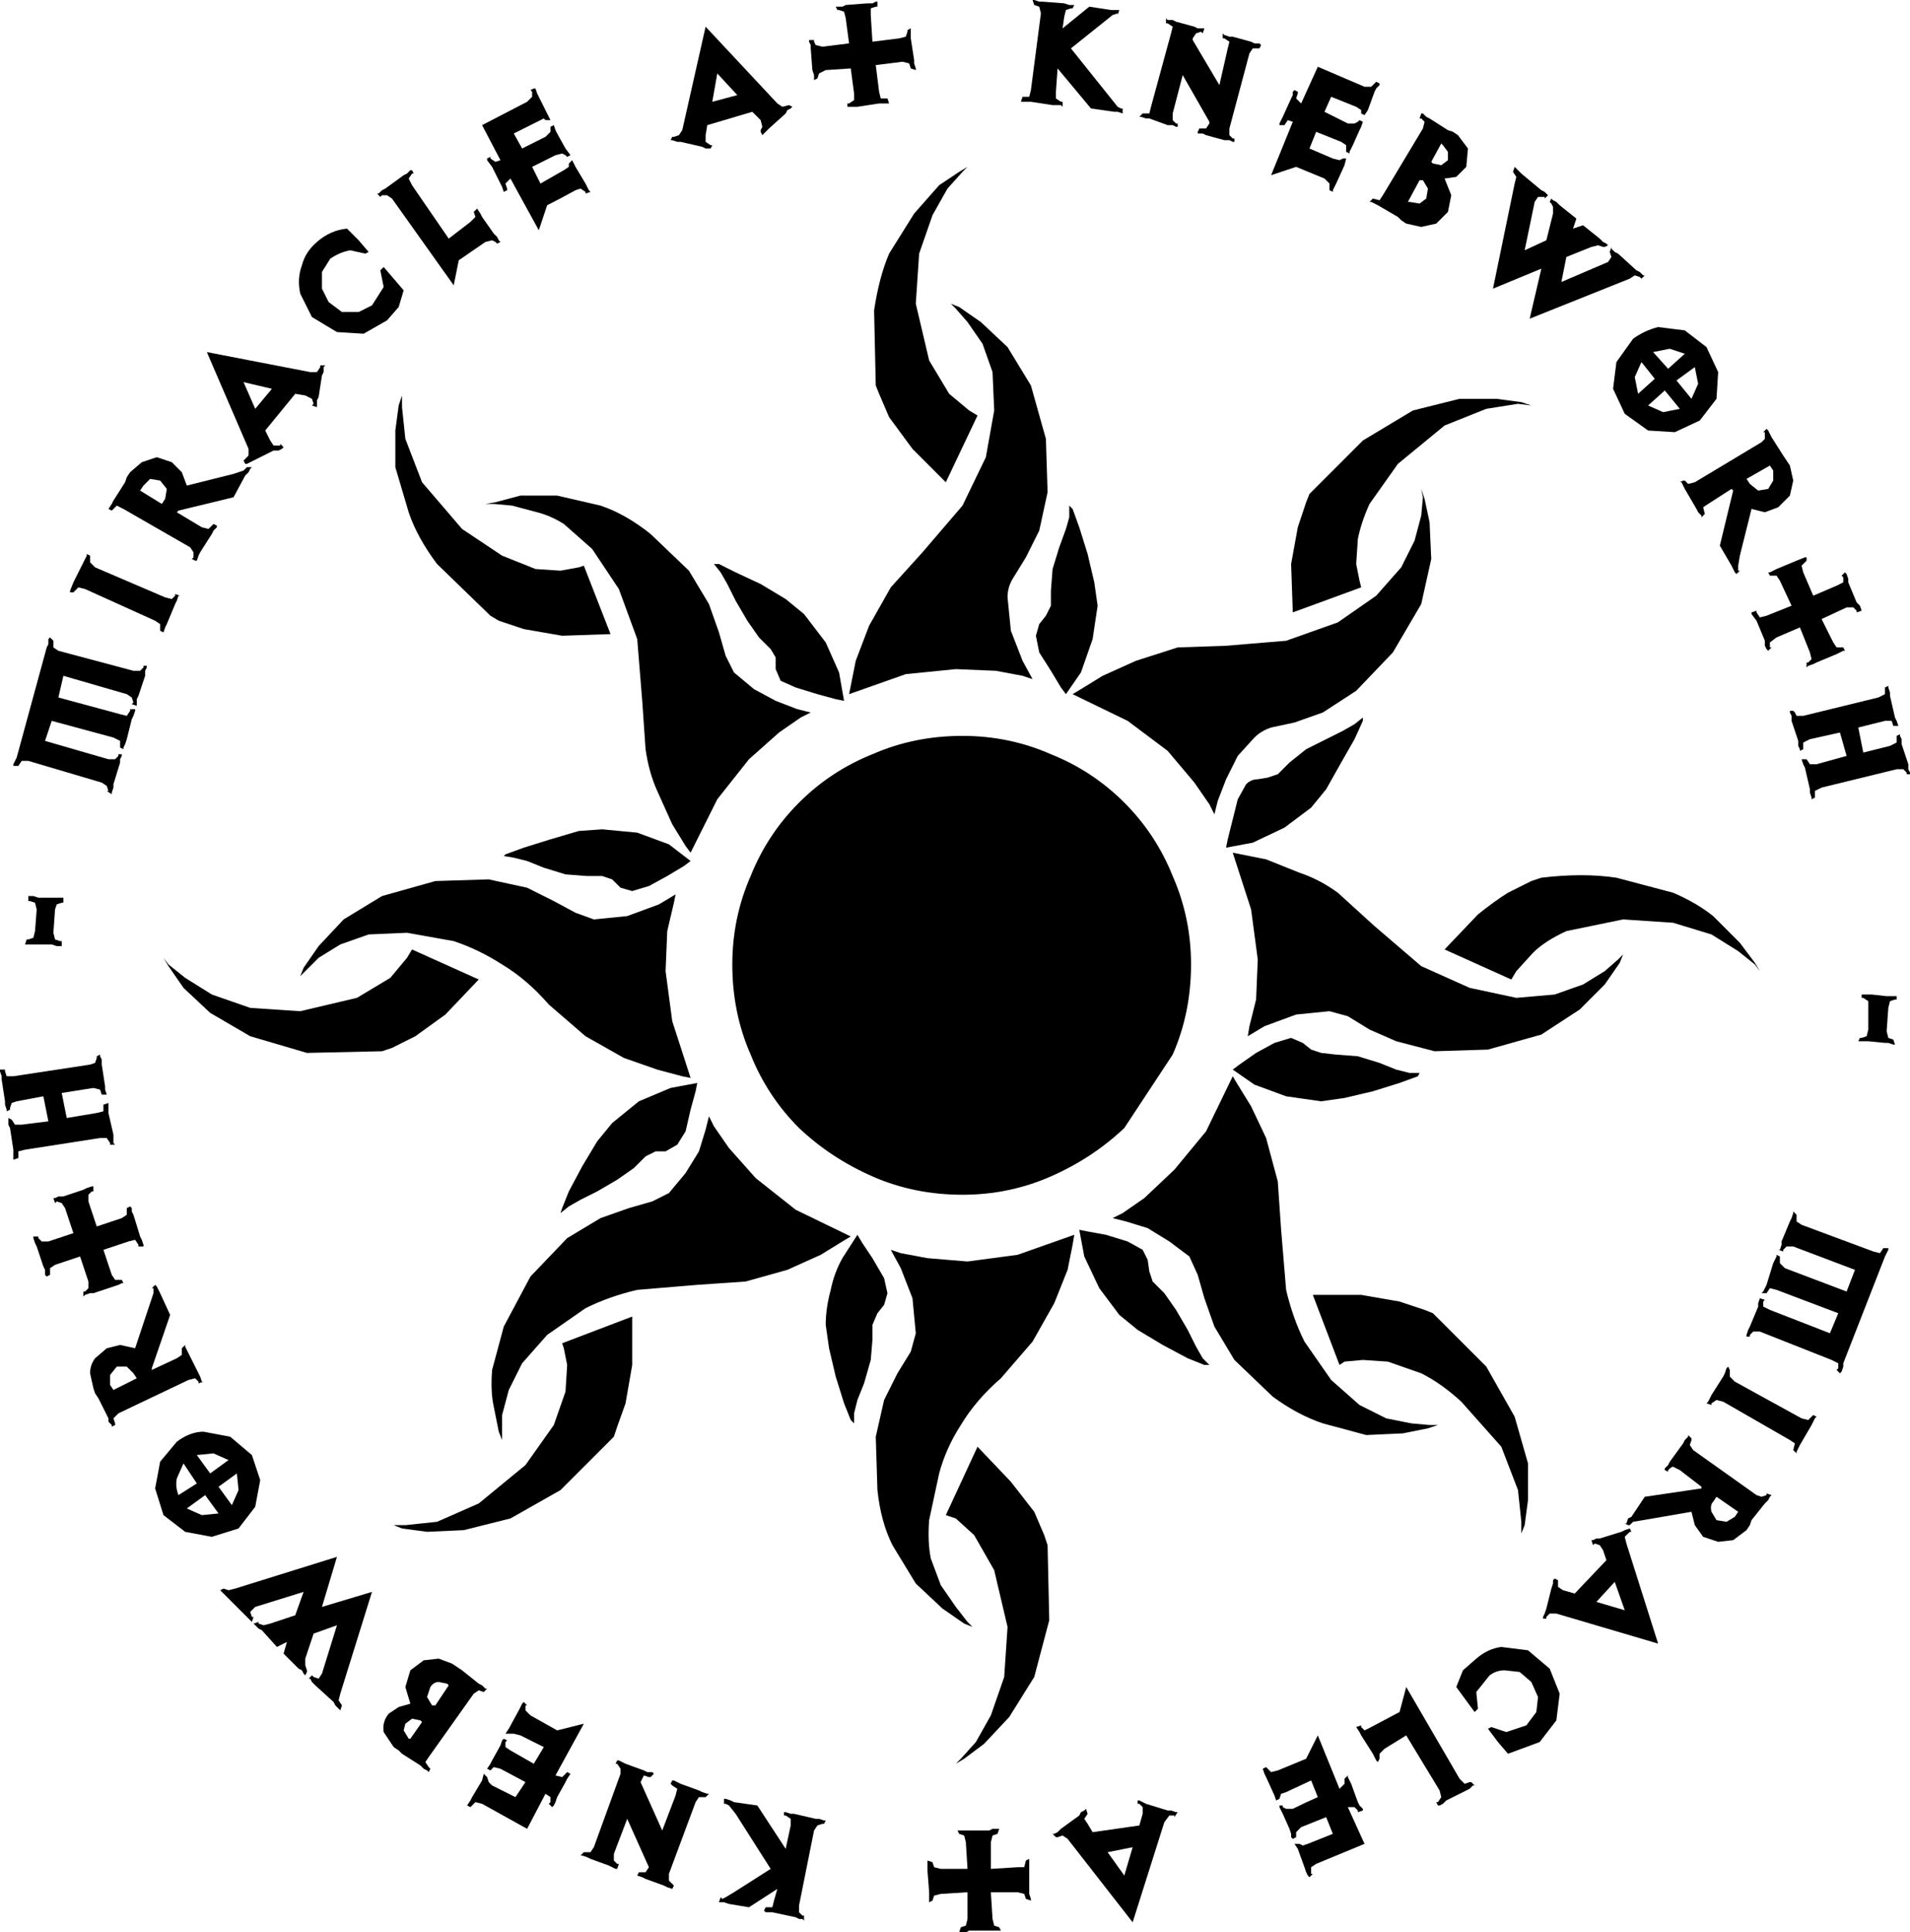 <?xml version="1.0" encoding="UTF-8" standalone="no"?>
<svg xmlns:xlink="http://www.w3.org/1999/xlink" height="57.9px" width="57.25px" xmlns="http://www.w3.org/2000/svg">
  <g transform="matrix(1.0, 0.0, 0.0, 1.0, 0.0, 0.0)">
    <path d="M43.4 4.55 L43.25 4.35 43.2 4.3 42.9 4.85 42.95 4.9 43.2 4.95 43.4 4.8 43.4 4.55 M43.7 4.05 L44.0 4.45 43.95 5.0 43.65 5.3 43.3 5.35 43.5 5.85 43.4 6.35 43.05 6.7 42.6 6.8 42.15 6.7 42.0 6.6 41.9 6.5 41.3 6.15 41.2 6.1 41.1 6.05 41.05 6.05 41.15 5.95 41.35 6.0 41.45 5.85 42.65 3.85 42.7 3.65 42.6 3.55 42.55 3.55 42.6 3.4 42.65 3.4 42.75 3.5 42.85 3.55 43.4 3.9 43.55 3.95 43.7 4.05 M42.55 5.4 L42.2 6.05 42.25 6.05 42.55 6.1 42.75 5.95 42.8 5.65 42.65 5.4 42.55 5.4 M45.35 5.15 L45.4 5.0 45.45 5.05 45.55 5.15 45.6 5.2 46.2 5.7 46.3 5.75 46.4 5.85 46.3 5.95 46.3 5.9 46.1 5.9 46.0 6.05 45.7 7.5 46.35 7.2 46.55 6.4 46.55 6.2 46.5 6.1 46.45 6.05 46.5 5.95 46.55 6.0 46.65 6.05 46.75 6.15 47.25 6.55 47.15 6.85 47.45 6.75 47.95 7.15 48.05 7.25 48.15 7.3 48.2 7.35 48.1 7.4 48.05 7.4 47.9 7.35 47.7 7.4 46.95 7.7 46.8 8.45 48.2 7.85 48.3 7.7 48.25 7.55 48.3 7.4 48.3 7.45 48.4 7.55 48.5 7.6 49.05 8.1 49.15 8.15 49.25 8.25 49.3 8.25 49.2 8.35 49.15 8.3 49.0 8.25 48.85 8.35 45.85 9.55 46.2 8.05 44.75 8.65 45.4 5.5 45.45 5.3 45.35 5.15 M42.35 12.3 L43.75 11.95 44.85 11.95 45.6 12.05 45.9 12.15 45.5 12.1 44.55 12.25 43.3 12.75 41.9 13.9 41.05 15.1 Q40.8 15.65 40.7 16.15 L40.65 16.9 40.75 17.4 40.8 17.6 38.75 18.35 38.7 16.9 38.9 15.8 39.15 15.05 39.25 14.8 40.85 13.2 42.35 12.3 M49.7 9.8 L50.5 9.9 51.15 10.4 51.5 11.15 51.45 11.95 50.95 12.6 50.2 12.95 49.4 12.9 48.7 12.4 48.35 11.65 48.45 10.85 48.95 10.15 Q49.3 9.9 49.7 9.8 M49.85 12.35 L50.35 12.25 49.9 11.7 49.4 12.15 49.85 12.35 M49.1 11.8 L49.6 11.35 49.2 10.85 49.0 11.3 49.1 11.8 M50.5 10.6 L50.05 10.45 49.55 10.55 50.0 11.05 50.5 10.6 M50.7 11.95 L50.9 11.5 50.8 11.0 50.25 11.4 50.7 11.95 M50.45 14.4 L50.5 14.4 50.6 14.5 50.8 14.45 52.8 13.25 52.9 13.15 52.9 12.95 52.85 12.95 52.95 12.85 53.0 12.9 53.05 13.0 53.1 13.1 53.45 13.65 53.55 13.8 53.65 13.95 53.75 14.4 53.65 14.85 53.3 15.2 52.9 15.35 52.5 15.25 52.15 16.65 52.1 16.95 52.1 17.1 52.15 17.1 52.05 17.2 52.0 17.15 51.95 17.05 51.9 16.95 51.55 16.35 51.95 14.7 51.9 14.65 51.2 15.1 51.05 15.2 51.1 15.4 51.0 15.5 51.0 15.45 50.9 15.35 50.85 15.25 50.5 14.65 50.4 14.45 50.35 14.45 50.45 14.4 M52.45 14.5 L52.7 14.7 53.0 14.65 53.15 14.4 53.15 14.1 53.05 13.95 52.35 14.35 52.45 14.5 M42.85 15.65 L42.9 16.75 42.6 18.1 41.75 19.55 40.65 20.7 39.65 21.35 38.8 21.65 38.1 21.8 Q37.8 21.9 37.6 22.1 L37.1 22.65 36.75 23.35 36.5 24.0 36.4 24.4 36.25 24.1 35.8 23.45 35.0 22.5 33.8 21.6 32.15 20.8 32.4 20.65 33.05 20.25 34.05 19.8 35.3 19.4 36.75 19.35 38.55 19.2 40.1 18.65 41.25 17.85 42.0 17.0 42.4 16.2 42.6 15.45 42.65 14.9 42.6 14.65 42.7 14.95 42.85 15.65 M54.05 17.15 L54.35 17.85 55.05 17.55 55.25 17.45 55.25 17.3 55.2 17.25 55.3 17.15 55.35 17.2 55.4 17.35 55.4 17.45 55.65 18.05 55.75 18.15 55.8 18.3 55.65 18.35 55.65 18.3 55.55 18.2 55.35 18.2 54.6 18.55 54.95 19.25 55.05 19.4 55.2 19.4 55.25 19.4 55.3 19.5 55.25 19.5 55.15 19.55 55.05 19.6 54.45 19.85 54.35 19.9 54.2 19.95 54.15 20.0 54.15 19.85 54.2 19.85 54.3 19.75 54.25 19.55 53.95 18.8 53.25 19.1 53.05 19.25 53.05 19.4 53.1 19.4 53.0 19.5 52.95 19.45 52.9 19.35 52.9 19.2 52.65 18.6 52.5 18.4 52.5 18.35 52.65 18.3 52.65 18.35 52.75 18.5 52.95 18.45 53.7 18.15 53.35 17.4 53.25 17.25 53.1 17.25 53.05 17.25 53.0 17.15 53.05 17.15 53.15 17.1 53.25 17.05 53.85 16.8 54.1 16.7 54.15 16.7 54.15 16.8 54.1 16.85 54.0 16.95 54.05 17.15 M56.5 20.65 L56.5 20.6 56.6 20.55 56.6 20.6 56.65 20.75 56.65 20.85 56.8 21.5 56.85 21.6 56.9 21.75 56.8 21.75 56.75 21.75 56.7 21.6 56.5 21.6 55.7 21.8 55.85 22.55 56.65 22.35 56.85 22.25 56.85 22.1 56.85 22.05 56.95 22.0 56.95 22.05 57.0 22.15 57.0 22.3 57.2 22.9 57.2 23.05 57.25 23.15 57.25 23.2 57.15 23.2 57.15 23.15 57.05 23.05 56.85 23.05 54.6 23.6 54.4 23.7 54.4 23.85 54.4 23.9 54.3 23.95 54.3 23.9 54.25 23.75 54.25 23.65 54.1 23.0 54.05 22.9 54.0 22.75 54.15 22.75 54.25 22.9 54.45 22.9 55.35 22.65 55.15 21.95 54.25 22.15 54.05 22.25 54.05 22.4 54.05 22.45 53.95 22.5 53.95 22.45 53.9 22.35 53.9 22.2 53.7 21.6 53.7 21.45 53.65 21.35 53.65 21.3 53.75 21.3 53.8 21.35 53.85 21.45 54.05 21.45 56.3 20.9 56.5 20.8 56.5 20.65 M52.75 29.1 L52.6 28.9 52.1 28.5 51.3 28.0 50.15 27.65 48.65 27.55 46.95 27.9 Q46.3 28.2 45.95 28.55 L45.45 29.1 45.3 29.35 43.3 28.45 44.3 27.4 Q44.8 27.0 45.2 26.75 L45.9 26.4 46.2 26.3 Q47.45 26.15 48.45 26.3 L50.15 26.75 Q50.85 27.05 51.35 27.45 L52.15 28.25 52.6 28.85 52.75 29.1 M56.7 29.85 L56.85 29.85 56.85 29.95 56.8 29.95 56.65 30.0 56.6 30.2 56.55 30.9 56.6 31.1 56.75 31.15 56.8 31.3 56.75 31.3 56.6 31.25 56.5 31.25 56.0 31.2 55.9 31.2 55.75 31.2 55.7 31.2 55.75 31.1 55.8 31.1 55.95 31.05 56.0 30.85 56.0 30.2 56.0 30.0 55.85 29.9 55.8 29.9 55.8 29.8 55.85 29.8 55.95 29.8 56.1 29.8 56.55 29.85 56.7 29.85 M53.85 36.4 L53.85 36.6 54.0 36.7 56.15 37.5 56.35 37.55 56.45 37.4 56.5 37.4 56.6 37.4 56.6 37.45 56.55 37.55 56.5 37.65 55.25 40.85 55.25 40.95 55.2 41.1 55.15 41.15 55.05 41.05 55.1 41.0 55.1 40.85 54.9 40.75 52.75 39.9 52.55 39.9 52.45 40.0 52.45 40.05 52.35 40.05 52.35 40.0 52.4 39.85 52.45 39.75 52.7 39.15 52.7 39.05 52.75 38.9 52.9 38.95 52.85 39.0 52.85 39.15 53.05 39.25 54.85 39.95 55.1 39.35 53.25 38.65 53.05 38.6 52.95 38.75 52.8 38.75 52.85 38.7 52.9 38.6 52.95 38.5 53.15 37.85 53.2 37.75 53.25 37.65 53.25 37.6 53.35 37.65 53.35 37.7 53.35 37.85 53.5 38.0 55.35 38.7 55.6 38.05 53.75 37.35 53.55 37.35 53.45 37.45 53.45 37.5 53.3 37.45 53.35 37.45 53.4 37.3 53.4 37.2 53.65 36.6 53.7 36.5 53.75 36.35 53.75 36.3 53.85 36.4 M48.55 28.85 L48.1 29.5 47.35 30.25 46.2 31.0 44.6 31.45 43.0 31.5 41.85 31.2 41.05 30.85 40.4 30.45 39.85 30.3 38.85 30.4 37.9 30.75 37.4 31.05 37.45 30.75 37.65 29.95 37.7 28.75 37.5 27.25 36.95 25.55 37.2 25.6 37.95 25.75 38.95 26.15 Q39.55 26.35 40.1 26.75 L41.2 27.75 42.6 28.95 44.05 29.6 45.45 29.9 46.6 29.8 47.45 29.5 48.1 29.1 48.5 28.75 48.65 28.6 48.55 28.85 M42.55 32.15 L42.5 32.25 41.95 32.45 41.15 32.7 40.3 32.9 39.6 33.0 38.55 32.85 37.6 32.5 36.95 32.05 37.15 31.9 37.65 31.55 38.2 31.25 38.7 31.1 39.05 31.25 39.3 31.45 39.6 31.55 40.05 31.6 40.7 31.65 41.35 31.85 41.85 32.05 42.25 32.15 42.55 32.15 M51.85 41.05 L51.85 41.1 51.85 41.25 52.0 41.4 54.0 42.5 54.2 42.55 54.3 42.45 54.35 42.4 54.45 42.45 54.4 42.5 54.35 42.6 54.3 42.7 53.95 43.3 53.9 43.4 53.85 43.5 53.85 43.55 53.75 43.45 53.8 43.25 53.65 43.15 51.65 42.0 51.45 41.95 51.3 42.05 51.3 42.1 51.15 42.05 51.2 42.0 51.3 41.8 51.65 41.25 51.7 41.15 51.75 41.0 51.8 40.95 51.85 41.05 M50.5 43.15 L50.6 43.05 50.6 43.0 50.7 43.1 50.7 43.15 50.65 43.3 50.75 43.45 52.65 44.8 52.8 44.85 52.95 44.8 52.95 44.75 53.1 44.8 53.05 44.85 53.0 44.95 52.9 45.05 52.5 45.55 52.45 45.7 52.35 45.85 51.95 46.15 51.5 46.2 51.05 46.05 50.8 45.7 50.7 45.3 49.25 45.55 48.95 45.6 48.85 45.7 48.8 45.7 48.7 45.65 48.75 45.65 48.8 45.5 48.9 45.45 49.3 44.85 51.0 44.6 51.0 44.55 50.35 44.05 50.15 43.95 Q50.1 43.95 50.0 44.05 L50.0 44.1 49.9 44.05 49.9 44.0 50.0 43.9 50.05 43.8 50.45 43.25 50.5 43.15 M42.95 39.35 L44.55 40.95 45.4 42.45 45.8 43.85 45.8 44.95 45.7 45.7 45.6 45.95 45.6 45.6 45.5 44.65 45.0 43.35 43.8 42.0 Q43.2 41.45 42.6 41.15 L41.6 40.8 40.85 40.75 40.3 40.8 40.15 40.9 39.35 38.8 40.8 38.8 41.95 39.0 42.7 39.25 42.95 39.35 M42.8 42.8 L42.05 42.95 40.95 43.0 39.65 42.65 Q38.9 42.4 38.15 41.85 L37.0 40.75 36.4 39.75 36.1 38.9 35.9 38.2 35.65 37.65 35.05 37.2 34.4 36.8 33.75 36.6 33.35 36.5 33.65 36.35 34.3 35.9 35.2 35.05 36.15 33.9 36.95 32.25 37.1 32.5 37.5 33.15 37.95 34.1 38.3 35.4 38.4 36.85 38.55 38.65 Q38.75 39.5 39.1 40.2 L39.9 41.35 40.75 42.1 41.55 42.5 42.3 42.65 42.85 42.7 43.1 42.7 42.8 42.8 M47.2 47.75 L48.15 46.75 48.05 46.45 47.95 46.3 47.8 46.25 47.75 46.3 47.7 46.15 47.75 46.15 47.85 46.1 47.95 46.1 48.6 45.9 48.7 45.85 48.85 45.8 48.9 45.9 48.85 45.9 48.7 46.05 48.75 46.25 49.7 49.25 46.65 48.35 46.45 48.35 46.35 48.45 46.35 48.5 46.25 48.5 46.25 48.45 46.3 48.35 46.35 48.2 46.5 47.6 46.55 47.45 46.55 47.35 46.6 47.3 46.7 47.35 46.7 47.4 46.7 47.55 46.85 47.65 47.2 47.75 M43.85 50.05 L44.25 49.7 Q44.6 49.4 45.0 49.35 L45.8 49.45 46.45 50.0 46.75 50.75 46.65 51.55 46.15 52.2 45.2 52.55 44.9 52.2 44.6 51.8 44.7 51.75 45.15 51.9 45.75 51.7 46.05 51.3 46.1 50.85 45.9 50.4 45.55 50.1 45.1 50.05 Q44.85 50.05 44.65 50.2 L44.25 50.7 44.3 51.2 44.2 51.3 43.65 50.55 43.85 50.05 M52.0 45.45 L52.1 45.3 51.45 44.85 51.35 45.0 Q51.25 45.1 51.3 45.3 L51.45 45.55 51.75 45.6 52.0 45.45 M47.85 48.0 L48.7 48.25 48.4 47.4 47.85 48.0 M39.9 2.9 L39.7 3.35 40.4 3.7 40.6 3.7 40.7 3.65 40.75 3.6 40.85 3.65 40.8 3.8 40.75 3.9 40.55 4.35 40.45 4.55 40.45 4.6 40.35 4.55 40.35 4.5 40.35 4.35 40.2 4.25 39.45 3.95 39.25 4.45 39.95 4.75 40.15 4.8 40.25 4.75 40.35 4.75 40.3 4.95 40.05 5.5 40.0 5.6 39.95 5.7 39.95 5.75 39.85 5.7 39.85 5.65 39.85 5.5 39.7 5.35 38.85 5.0 38.1 5.25 38.75 3.65 38.6 3.6 38.5 3.75 38.45 3.75 38.35 3.75 38.35 3.7 38.45 3.5 38.7 2.95 38.75 2.85 38.75 2.75 38.8 2.7 38.9 2.75 38.9 2.8 38.85 2.95 39.0 3.1 39.5 2.0 40.9 2.6 41.1 2.6 41.2 2.5 41.25 2.45 41.35 2.5 41.35 2.55 41.25 2.65 41.2 2.75 41.0 3.3 40.9 3.45 40.8 3.4 40.8 3.3 40.65 3.2 39.9 2.9 M36.85 1.25 L36.7 1.15 36.65 1.15 36.65 1.0 36.7 1.05 36.85 1.1 36.95 1.1 37.5 1.25 37.6 1.3 37.75 1.3 37.8 1.35 37.75 1.45 37.7 1.45 37.55 1.45 37.45 1.6 36.85 3.85 36.85 4.05 36.95 4.15 37.0 4.15 37.0 4.25 36.95 4.25 36.85 4.2 36.7 4.2 36.15 4.05 36.05 4.0 35.9 4.0 35.9 3.95 35.95 3.85 36.15 3.85 36.25 3.7 36.25 3.65 35.45 2.25 35.15 3.4 35.15 3.6 35.25 3.7 35.3 3.7 35.3 3.8 35.25 3.8 35.15 3.75 35.0 3.75 34.45 3.55 34.35 3.55 34.2 3.5 34.15 3.5 34.25 3.4 34.45 3.4 34.5 3.2 35.1 1.0 35.15 0.8 35.0 0.7 34.95 0.7 34.95 0.55 35.0 0.6 35.15 0.6 35.25 0.65 35.8 0.8 35.9 0.85 36.05 0.85 36.1 0.85 36.05 1.0 36.0 0.95 35.85 1.0 35.75 1.15 35.75 1.2 36.55 2.55 36.8 1.45 36.85 1.25 M33.1 0.65 L32.1 1.45 33.3 2.95 33.5 3.2 33.6 3.25 33.65 3.25 33.65 3.4 33.5 3.35 33.4 3.35 32.7 3.25 31.7 2.05 31.65 2.75 31.65 2.95 31.8 3.05 31.85 3.05 31.85 3.2 31.8 3.15 31.65 3.15 31.55 3.15 30.9 3.05 30.8 3.05 30.65 3.05 30.6 3.05 30.65 2.9 30.7 2.9 30.85 2.9 30.9 2.7 31.2 0.4 31.15 0.2 31.0 0.15 30.95 0.0 31.0 0.0 31.15 0.05 31.25 0.05 31.9 0.1 32.05 0.15 32.15 0.15 32.2 0.15 32.15 0.25 32.1 0.25 31.95 0.3 31.9 0.5 31.85 0.85 32.65 0.2 33.3 0.3 33.4 0.3 33.5 0.3 33.55 0.3 33.5 0.45 33.5 0.4 33.35 0.45 33.1 0.65 M26.3 0.05 L26.3 0.2 26.25 0.2 26.1 0.25 26.1 0.45 26.15 1.25 26.95 1.15 27.15 1.1 27.2 0.95 27.2 0.9 27.3 0.85 27.3 0.9 27.3 1.05 27.3 1.15 27.4 1.8 27.4 1.9 27.45 2.05 27.45 2.1 27.3 2.05 27.25 1.9 27.05 1.85 26.25 1.95 26.35 2.75 26.4 2.95 26.55 2.95 26.6 2.95 26.65 3.1 26.6 3.1 26.45 3.1 26.35 3.1 25.7 3.2 25.55 3.2 25.45 3.2 25.4 3.2 25.4 3.1 25.45 3.1 25.6 3.0 25.6 2.8 25.5 2.05 24.75 2.1 24.55 2.2 24.5 2.35 24.4 2.4 24.4 2.35 24.4 2.25 24.35 2.1 24.3 1.45 24.3 1.35 24.25 1.25 24.25 1.2 24.4 1.2 24.4 1.25 24.45 1.35 24.65 1.4 25.45 1.3 25.35 0.55 25.3 0.35 25.15 0.3 25.1 0.3 25.05 0.2 25.1 0.2 25.25 0.2 25.35 0.15 26.0 0.1 26.15 0.1 26.25 0.05 26.3 0.05 M28.15 5.55 L28.75 5.15 29.0 5.0 28.85 5.15 28.4 5.65 27.95 6.45 27.55 7.6 27.45 9.1 27.85 10.8 28.45 11.8 29.05 12.3 29.3 12.45 28.35 14.45 27.35 13.45 26.65 12.5 26.35 11.8 26.25 11.55 26.2 9.3 Q26.35 8.3 26.65 7.6 L27.4 6.4 28.15 5.55 M23.65 3.15 L23.75 3.2 23.7 3.25 23.6 3.3 23.55 3.4 23.05 3.85 22.95 3.95 22.85 4.05 22.8 3.95 22.8 3.9 22.85 3.8 22.8 3.6 22.55 3.35 21.2 3.75 21.15 4.05 21.15 4.25 21.3 4.35 21.35 4.35 21.3 4.45 21.25 4.45 21.15 4.45 21.05 4.4 20.4 4.25 20.3 4.25 20.15 4.2 20.1 4.2 20.15 4.1 20.2 4.1 20.35 4.05 20.45 3.9 21.15 0.8 23.3 3.1 23.45 3.2 23.65 3.15 M21.5 2.2 L21.35 3.05 22.1 2.85 21.5 2.2 M28.5 9.1 L28.75 9.2 29.4 9.65 30.2 10.4 30.9 11.55 31.35 13.15 31.4 14.75 31.15 15.9 30.75 16.7 30.35 17.35 Q30.2 17.6 30.2 17.9 L30.3 18.9 30.65 19.8 30.95 20.35 30.65 20.25 29.85 20.1 28.65 20.05 27.15 20.2 25.45 20.8 25.5 20.55 25.65 19.8 26.05 18.75 26.7 17.6 27.65 16.55 28.85 15.15 29.55 13.7 29.8 12.3 29.75 11.15 29.45 10.3 29.0 9.65 28.65 9.25 28.5 9.1 M31.5 17.7 L31.55 17.05 31.75 16.4 31.95 15.85 32.05 15.5 32.05 15.15 32.15 15.25 32.35 15.8 32.6 16.6 32.8 17.45 32.9 18.15 32.75 19.15 32.4 20.15 31.95 20.8 31.8 20.6 31.5 20.1 31.15 19.55 31.05 19.05 31.15 18.7 31.35 18.45 31.5 18.15 31.5 17.7 M22.05 17.15 L22.8 17.5 23.55 17.95 24.1 18.4 24.75 19.25 25.15 20.15 25.3 21.0 25.05 20.95 24.5 20.8 23.85 20.6 23.4 20.4 23.25 20.05 23.25 19.7 23.1 19.45 22.75 19.1 22.4 18.6 22.05 18.0 21.8 17.5 21.6 17.15 21.4 16.9 21.55 16.9 22.05 17.15 M21.55 18.95 L21.75 19.65 22.0 20.15 22.6 20.65 23.25 21.0 23.9 21.25 24.3 21.35 24.0 21.5 23.35 21.95 22.45 22.75 21.5 23.95 20.7 25.55 20.55 25.35 20.15 24.7 19.7 23.7 Q19.45 23.15 19.35 22.45 L19.25 21.0 19.1 19.15 18.55 17.65 17.75 16.45 16.9 15.7 Q16.5 15.45 16.1 15.35 L15.35 15.15 14.8 15.1 14.55 15.1 14.85 15.05 15.6 14.85 16.7 14.85 18.0 15.15 Q18.75 15.4 19.5 16.0 L20.65 17.1 21.25 18.1 21.55 18.95 M26.15 22.6 Q27.4 22.05 28.85 22.05 30.25 22.05 31.5 22.6 32.75 23.1 33.7 24.05 34.65 25.0 35.15 26.25 35.7 27.5 35.7 28.9 35.7 30.35 35.15 31.6 L33.7 33.8 Q32.75 34.7 31.5 35.25 30.25 35.8 28.85 35.8 27.4 35.8 26.15 35.25 24.9 34.7 23.95 33.8 23.0 32.85 22.5 31.6 21.95 30.35 21.95 28.9 21.95 27.5 22.5 26.25 23.0 25.0 23.95 24.05 24.9 23.1 26.15 22.6 M40.85 21.6 L40.6 22.15 40.2 22.85 39.75 23.65 39.3 24.2 38.5 24.8 37.55 25.25 36.75 25.4 36.8 25.15 36.95 24.55 37.1 23.95 37.35 23.5 Q37.5 23.35 37.7 23.35 L38.0 23.3 38.3 23.2 38.65 22.85 39.15 22.45 39.75 22.15 40.25 21.9 40.6 21.7 40.85 21.5 40.85 21.6 M15.95 2.9 L15.95 2.75 15.9 2.7 16.0 2.65 16.05 2.65 16.1 2.8 16.15 2.9 16.4 3.4 16.5 3.6 16.35 3.6 16.3 3.55 16.1 3.65 15.4 4.0 15.65 4.45 16.35 4.1 16.5 3.95 16.5 3.85 16.5 3.8 16.6 3.75 16.65 3.9 16.7 4.0 16.95 4.45 17.1 4.65 17.0 4.7 16.95 4.65 16.85 4.6 16.65 4.65 15.95 5.0 16.2 5.5 16.9 5.1 17.05 5.0 17.05 4.9 17.15 4.8 17.25 5.0 17.55 5.5 17.6 5.6 17.65 5.7 17.7 5.75 17.55 5.8 17.55 5.75 17.4 5.65 17.25 5.7 Q16.8 5.95 16.4 6.15 L16.15 6.9 15.3 5.35 15.15 5.5 15.2 5.65 15.2 5.7 15.1 5.75 15.05 5.6 15.0 5.5 14.75 5.0 14.6 4.8 14.6 4.75 14.7 4.7 14.7 4.75 14.85 4.85 15.0 4.8 14.45 3.75 15.8 3.05 15.95 2.9 M11.4 5.9 L11.3 5.8 11.35 5.8 11.45 5.7 11.55 5.65 12.1 5.25 12.2 5.2 12.3 5.1 12.35 5.1 12.4 5.2 12.35 5.2 12.25 5.35 12.35 5.55 13.45 7.15 14.1 6.65 14.25 6.5 14.2 6.35 14.3 6.25 14.4 6.4 14.45 6.5 14.8 7.0 14.9 7.1 14.95 7.2 15.0 7.25 14.9 7.3 14.85 7.25 14.75 7.2 14.55 7.25 13.75 7.8 13.6 8.55 11.75 5.95 11.6 5.85 11.45 5.85 11.4 5.9 M11.05 7.55 L10.95 7.6 10.5 7.5 Q10.2 7.55 9.9 7.75 L9.65 8.15 9.65 8.65 9.85 9.05 10.25 9.35 10.75 9.35 11.15 9.15 11.5 8.6 11.4 8.1 11.5 8.0 12.1 8.7 11.95 9.2 11.6 9.6 10.9 10.0 10.1 9.95 9.35 9.5 9.0 8.8 Q8.9 8.35 9.05 7.95 9.15 7.55 9.5 7.25 9.9 6.9 10.4 6.85 L10.75 7.2 11.05 7.55 M12.05 11.85 L12.05 12.2 12.15 13.15 12.65 14.45 13.85 15.85 15.05 16.65 16.05 17.05 16.8 17.1 17.35 17.0 17.5 16.95 18.3 19.0 16.85 19.05 15.7 18.85 14.95 18.6 14.7 18.45 13.1 16.9 Q12.5 16.1 12.25 15.35 L11.85 14.0 11.85 12.9 11.95 12.15 12.05 11.85 M7.65 12.25 L8.15 11.65 7.3 11.45 7.65 12.25 M9.5 11.15 L9.6 11.0 9.6 10.95 9.75 10.95 9.7 11.0 9.7 11.15 9.65 11.25 9.55 11.9 9.5 12.0 9.5 12.15 9.5 12.2 9.35 12.15 9.4 12.1 9.35 11.95 9.15 11.85 8.85 11.8 7.95 12.9 8.1 13.2 8.2 13.35 8.4 13.35 8.4 13.3 8.5 13.4 8.45 13.45 8.35 13.5 8.2 13.5 7.6 13.8 7.5 13.85 7.4 13.9 7.35 13.9 7.3 13.8 7.35 13.75 7.45 13.65 7.45 13.45 6.2 10.55 9.3 11.15 9.5 11.15 M7.4 14.0 L7.55 14.0 7.5 14.05 7.45 14.15 7.35 14.25 7.0 14.9 5.35 15.3 5.3 15.35 6.05 15.8 6.25 15.85 6.35 15.75 6.4 15.7 6.5 15.75 6.5 15.8 6.4 15.9 6.35 16.0 6.0 16.55 5.95 16.65 5.9 16.8 5.85 16.8 5.75 16.75 5.8 16.7 5.8 16.55 5.7 16.4 3.7 15.25 3.5 15.15 3.4 15.25 3.35 15.3 3.25 15.25 3.35 15.1 3.4 15.0 3.75 14.45 3.8 14.3 3.9 14.15 4.25 13.85 4.7 13.7 5.15 13.85 5.45 14.15 5.6 14.55 7.0 14.2 7.3 14.1 7.4 14.0 M5.25 18.1 L5.0 18.7 4.95 18.8 4.9 18.95 4.8 18.9 4.8 18.85 4.8 18.7 4.65 18.6 2.55 17.65 2.35 17.6 2.25 17.7 2.2 17.75 2.1 17.75 2.1 17.7 2.2 17.45 2.5 16.85 2.55 16.75 2.6 16.65 2.6 16.6 2.7 16.65 2.7 16.7 2.7 16.85 2.85 17.0 4.95 17.9 5.15 17.95 5.25 17.85 5.25 17.8 5.4 17.85 5.35 17.85 5.3 18.0 5.25 18.1 M4.5 14.35 L4.3 14.55 4.2 14.7 4.85 15.1 4.95 14.95 5.0 14.65 4.8 14.4 4.5 14.35 M1.6 19.2 L1.6 19.4 1.75 19.5 4.0 20.1 4.2 20.1 4.3 20.0 4.3 19.95 4.4 19.95 4.4 20.0 4.35 20.1 4.35 20.25 4.15 20.85 4.1 20.95 4.1 21.1 4.1 21.15 3.95 21.1 4.0 21.05 3.95 20.9 3.8 20.8 1.9 20.25 1.75 20.9 3.6 21.4 3.8 21.45 3.9 21.3 3.9 21.25 4.05 21.25 4.05 21.3 4.0 21.45 3.95 21.55 3.8 22.15 3.75 22.3 3.7 22.4 3.7 22.45 3.6 22.4 3.6 22.35 3.6 22.2 3.4 22.1 1.55 21.6 1.35 22.2 3.25 22.75 3.45 22.75 3.55 22.65 3.55 22.6 3.65 22.6 3.65 22.65 3.6 22.75 3.6 22.85 3.4 23.5 3.4 23.6 3.35 23.75 3.35 23.8 3.2 23.7 3.25 23.7 3.2 23.55 3.05 23.45 0.85 22.8 0.65 22.8 0.55 22.95 0.4 22.95 0.4 22.9 0.45 22.8 0.5 22.7 1.4 19.4 1.45 19.3 1.45 19.15 1.5 19.1 1.6 19.2 M15.7 25.4 L16.5 25.15 17.35 24.9 18.05 24.85 19.1 24.95 20.05 25.3 20.7 25.8 20.5 25.95 20.0 26.25 19.45 26.55 18.95 26.7 18.6 26.6 18.35 26.35 18.05 26.25 17.6 26.25 16.95 26.2 16.3 26.0 15.8 25.8 15.4 25.7 15.1 25.65 15.15 25.6 15.7 25.4 M20.2 27.05 L20.0 27.9 19.95 29.1 20.15 30.6 20.7 32.3 20.45 32.25 19.7 32.05 18.7 31.7 17.55 31.05 16.45 30.1 Q15.8 29.35 15.05 28.9 14.35 28.45 13.6 28.2 L12.2 27.95 11.05 28.0 10.2 28.3 9.55 28.7 9.15 29.1 9.0 29.25 9.1 29.0 9.55 28.35 10.3 27.55 11.45 26.85 13.05 26.4 14.65 26.35 15.8 26.6 16.6 27.0 17.25 27.35 17.8 27.55 18.8 27.45 19.75 27.1 20.25 26.8 20.2 27.05 M12.2 28.7 L12.35 28.45 14.35 29.35 13.35 30.4 12.45 31.05 11.75 31.4 11.45 31.5 9.2 31.55 7.5 31.05 6.3 30.35 5.5 29.6 5.05 28.95 4.9 28.7 5.05 28.9 5.55 29.3 6.35 29.8 7.5 30.2 9.0 30.3 10.7 29.9 11.7 29.3 12.2 28.7 M20.9 32.45 L20.85 32.7 20.7 33.25 20.55 33.9 20.3 34.3 19.95 34.5 19.65 34.5 19.35 34.65 19.0 35.0 18.5 35.35 17.9 35.7 17.4 35.95 17.05 36.15 16.8 36.35 16.85 36.2 17.05 35.7 17.45 34.95 17.9 34.2 18.35 33.65 19.15 33.0 20.1 32.6 20.9 32.45 M20.95 34.5 L21.15 33.85 21.25 33.45 21.4 33.75 21.85 34.4 22.65 35.3 23.85 36.25 25.5 37.05 25.25 37.2 24.6 37.6 23.6 38.05 22.35 38.4 20.9 38.5 19.1 38.65 Q18.25 38.85 17.55 39.2 L16.4 40.0 15.65 40.85 15.25 41.65 15.05 42.4 15.05 42.95 15.05 43.15 14.95 42.9 14.8 42.15 Q14.7 41.7 14.75 41.05 L15.1 39.75 15.9 38.25 17.0 37.1 18.0 36.5 18.85 36.2 19.55 36.0 20.05 35.75 20.55 35.15 20.95 34.5 M1.9 27.05 L1.85 27.05 1.7 27.1 1.65 27.25 1.6 27.95 1.65 28.15 1.8 28.2 1.85 28.2 1.85 28.35 1.8 28.35 1.7 28.35 1.55 28.3 1.05 28.3 0.95 28.3 0.8 28.3 0.75 28.3 0.8 28.15 0.85 28.15 1.0 28.1 1.05 27.9 1.1 27.25 1.05 27.05 0.9 27.0 0.85 27.0 0.85 26.85 0.9 26.85 1.0 26.85 1.15 26.9 1.65 26.9 1.75 26.9 1.85 26.9 1.9 26.9 1.9 27.05 M0.15 32.05 L0.15 32.1 0.2 32.25 0.4 32.25 2.7 31.9 2.85 31.85 2.9 31.7 2.9 31.65 3.0 31.6 3.0 31.65 3.05 31.75 3.05 31.9 3.15 32.55 3.15 32.65 3.2 32.8 3.1 32.8 3.05 32.8 3.0 32.65 2.8 32.6 1.85 32.75 2.0 33.5 2.9 33.35 3.1 33.3 3.1 33.15 3.1 33.1 3.25 33.05 3.25 33.1 3.25 33.25 3.25 33.35 3.4 34.0 3.4 34.1 3.4 34.25 3.45 34.3 3.3 34.3 3.3 34.25 3.2 34.1 3.0 34.1 0.75 34.45 0.55 34.5 0.55 34.65 0.55 34.7 0.4 34.75 0.4 34.7 0.4 34.6 0.4 34.45 0.3 33.8 0.25 33.7 0.25 33.55 0.25 33.5 0.35 33.55 0.45 33.7 0.65 33.7 1.45 33.6 1.3 32.85 0.5 33.0 0.35 33.05 0.3 33.2 0.3 33.25 0.2 33.3 0.2 33.25 0.15 33.1 0.15 33.0 0.05 32.35 0.05 32.25 0.0 32.1 0.0 32.05 0.15 32.05 M2.6 35.6 L2.75 35.55 2.8 35.55 2.8 35.7 2.75 35.7 2.65 35.8 2.65 36.0 2.9 36.75 3.65 36.5 3.8 36.4 3.8 36.25 3.8 36.2 3.9 36.15 3.95 36.2 3.95 36.3 4.0 36.4 4.2 37.05 4.25 37.15 4.3 37.3 4.3 37.35 4.15 37.35 4.15 37.3 4.05 37.15 3.85 37.2 3.1 37.45 3.35 38.2 3.45 38.35 3.6 38.35 3.65 38.35 3.7 38.45 3.65 38.45 3.55 38.5 3.4 38.55 2.8 38.75 2.7 38.75 2.55 38.8 2.5 38.85 2.5 38.7 2.55 38.7 2.65 38.6 2.65 38.4 2.4 37.65 1.65 37.9 1.5 38.0 1.5 38.15 1.5 38.2 1.4 38.25 1.35 38.2 1.35 38.05 1.3 37.95 1.1 37.35 1.05 37.25 1.0 37.1 1.0 37.05 1.15 37.05 1.15 37.1 1.25 37.2 1.45 37.2 2.2 36.95 1.95 36.2 1.85 36.05 1.7 36.0 1.65 36.05 1.6 35.9 1.65 35.9 1.75 35.85 1.9 35.85 2.5 35.65 2.6 35.6 M5.45 40.6 L5.45 40.4 5.55 40.3 5.55 40.35 5.6 40.45 5.65 40.55 5.95 41.15 6.0 41.25 6.05 41.4 6.1 41.4 5.95 41.45 5.95 41.4 5.85 41.3 5.65 41.35 3.55 42.35 3.4 42.5 3.45 42.65 3.45 42.7 3.35 42.75 3.35 42.7 3.25 42.6 3.25 42.5 2.95 41.9 2.85 41.75 2.8 41.6 2.7 41.15 Q2.7 40.9 2.85 40.7 L3.2 40.4 3.6 40.3 4.05 40.4 4.5 39.05 4.6 38.75 4.6 38.6 4.55 38.6 4.65 38.5 4.7 38.55 4.75 38.65 4.8 38.75 5.1 39.4 4.55 41.0 4.55 41.05 5.3 40.7 5.45 40.6 M6.1 42.9 L6.9 43.05 7.55 43.6 7.8 44.35 7.65 45.15 7.15 45.8 6.35 46.05 5.55 45.9 4.9 45.4 4.65 44.6 4.8 43.8 5.3 43.2 Q5.7 42.9 6.1 42.9 M5.9 43.6 L6.3 44.15 6.85 43.75 6.4 43.55 5.9 43.6 M5.3 44.3 Q5.25 44.55 5.35 44.8 L5.9 44.45 5.5 43.85 5.3 44.3 M7.1 44.15 L6.55 44.55 6.95 45.1 7.15 44.65 7.1 44.15 M3.4 41.65 L4.1 41.3 4.0 41.15 3.8 40.95 3.5 40.95 3.3 41.2 3.3 41.5 3.4 41.65 M6.55 45.35 L6.15 44.8 5.6 45.2 6.05 45.4 6.55 45.35 M6.7 47.6 L6.85 47.65 7.05 47.6 10.1 46.65 9.65 48.15 11.15 47.7 10.2 50.75 10.15 50.95 10.25 51.1 10.2 51.25 10.15 51.2 10.05 51.1 10.0 51.0 9.45 50.5 9.35 50.4 9.3 50.3 9.25 50.3 9.35 50.2 9.4 50.25 9.55 50.3 9.65 50.15 10.1 48.7 9.4 48.95 9.15 49.7 9.15 49.9 9.2 50.05 9.2 50.1 9.15 50.2 9.1 50.15 9.05 50.05 8.95 50.0 8.5 49.55 8.6 49.2 8.3 49.35 7.85 48.85 7.75 48.8 7.65 48.7 7.6 48.65 7.75 48.6 7.75 48.65 7.9 48.7 8.1 48.65 8.85 48.4 9.1 47.7 7.65 48.15 7.5 48.3 7.55 48.45 7.6 48.45 7.55 48.6 7.5 48.55 7.4 48.45 7.3 48.35 6.8 47.85 6.7 47.75 6.6 47.65 6.7 47.6 M18.95 39.45 L18.95 40.9 18.75 42.05 18.5 42.75 18.4 43.05 16.8 44.65 15.3 45.5 13.9 45.85 12.8 45.9 12.05 45.8 11.8 45.7 12.15 45.7 13.1 45.6 14.35 45.05 15.75 43.9 16.6 42.7 16.95 41.7 17.0 40.9 16.9 40.4 16.85 40.25 18.95 39.45 M13.05 51.1 L13.45 50.5 13.4 50.45 13.15 50.4 Q13.0 50.4 12.9 50.55 L12.8 50.85 12.95 51.1 13.05 51.1 M12.3 51.05 L12.15 50.55 12.3 50.05 12.7 49.75 13.15 49.7 13.55 49.85 13.7 49.95 13.85 50.05 14.35 50.45 14.45 50.5 14.55 50.6 14.6 50.6 14.5 50.7 14.35 50.65 14.2 50.75 12.85 52.65 12.75 52.8 12.85 52.95 12.9 53.0 12.85 53.1 12.8 53.05 12.7 53.0 12.6 52.9 12.05 52.55 11.95 52.45 11.8 52.35 11.5 51.9 Q11.45 51.6 11.65 51.35 L11.95 51.15 12.3 51.05 M15.7 51.0 L15.8 51.1 15.75 51.1 15.75 51.25 15.9 51.4 16.7 51.85 17.5 51.65 16.65 53.2 16.85 53.25 16.95 53.15 17.0 53.1 17.1 53.15 17.0 53.3 16.95 53.4 16.7 53.85 16.65 54.0 16.6 54.1 16.55 54.15 16.45 54.05 16.5 54.0 16.5 53.85 16.35 53.75 15.8 54.8 14.45 54.05 14.25 54.0 14.15 54.1 14.1 54.15 14.0 54.1 14.1 53.95 14.15 53.85 14.45 53.35 14.5 53.15 14.6 53.25 14.65 53.4 14.75 53.5 15.45 53.85 15.75 53.4 15.0 53.0 14.8 52.95 14.75 53.0 14.7 53.05 14.6 53.0 14.7 52.85 14.75 52.75 15.0 52.3 15.05 52.15 15.1 52.1 15.2 52.15 15.15 52.2 15.15 52.35 15.3 52.45 16.0 52.85 16.3 52.35 15.6 52.0 15.4 51.95 15.3 51.95 15.15 51.95 15.25 51.8 15.55 51.25 15.6 51.15 15.65 51.05 15.7 51.0 M32.35 36.85 L32.6 36.9 33.15 37.0 33.8 37.2 34.25 37.45 34.4 37.75 34.45 38.1 34.55 38.4 34.9 38.75 35.25 39.25 35.6 39.85 35.85 40.35 36.05 40.7 36.25 40.9 36.1 40.9 35.6 40.7 34.85 40.3 34.1 39.85 33.55 39.4 32.95 38.6 32.5 37.65 32.35 36.85 M32.15 37.3 L32.0 38.05 31.6 39.05 30.95 40.2 30.0 41.3 Q29.25 41.95 28.8 42.7 28.35 43.4 28.15 44.15 L27.85 45.55 Q27.8 46.2 27.9 46.7 L28.2 47.5 28.65 48.15 29.0 48.6 29.15 48.75 28.9 48.65 28.25 48.2 27.45 47.45 26.75 46.3 Q26.4 45.6 26.3 44.65 L26.25 43.05 26.5 41.95 26.9 41.15 27.3 40.5 27.45 39.95 27.35 38.9 27.0 38.0 26.7 37.45 27.0 37.55 27.8 37.7 29.0 37.8 30.5 37.6 32.2 37.0 32.15 37.3 M25.85 37.25 L26.15 37.7 26.5 38.3 26.6 38.75 26.5 39.1 26.3 39.35 26.15 39.7 26.15 40.15 26.1 40.75 25.9 41.45 25.7 41.95 25.6 42.35 25.6 42.65 25.5 42.55 25.3 42.05 25.05 41.25 24.85 40.4 24.75 39.7 Q24.75 39.2 24.9 38.65 25.0 38.15 25.25 37.7 L25.7 37.0 25.85 37.25 M29.3 43.35 L30.3 44.4 31.0 45.3 31.3 46.0 31.4 46.3 31.45 48.55 31.0 50.25 30.25 51.45 29.5 52.25 28.9 52.7 28.65 52.85 28.8 52.7 29.25 52.2 29.7 51.4 30.1 50.25 30.2 48.75 29.8 47.05 29.2 46.0 28.65 45.5 28.35 45.4 29.3 43.35 M40.75 51.9 L40.65 51.75 40.8 51.7 40.8 51.75 40.9 51.85 41.1 51.75 41.95 51.3 42.15 50.55 43.75 53.3 43.9 53.45 44.05 53.4 44.1 53.4 44.2 53.5 44.15 53.5 44.05 53.6 43.95 53.65 43.35 53.95 43.25 54.05 43.15 54.1 43.1 54.1 43.05 54.0 43.1 54.0 43.2 53.85 43.15 53.65 42.15 52.0 41.5 52.4 41.35 52.55 41.35 52.7 41.3 52.8 41.25 52.75 41.2 52.65 41.15 52.55 40.8 52.0 40.75 51.9 M40.45 53.35 L40.5 53.45 40.7 54.0 40.75 54.1 40.85 54.2 40.85 54.25 40.7 54.3 40.7 54.25 40.6 54.15 40.4 54.15 40.9 55.25 39.45 55.85 39.3 55.95 39.3 56.15 39.35 56.15 39.25 56.25 39.2 56.2 39.15 56.1 39.1 55.95 38.9 55.4 38.8 55.25 38.95 55.25 39.05 55.3 39.2 55.25 39.95 54.95 39.75 54.45 39.0 54.75 38.85 54.9 38.85 55.0 38.85 55.05 38.75 55.1 38.7 55.05 38.7 54.95 38.65 54.8 38.45 54.35 38.35 54.15 38.35 54.1 38.45 54.1 38.45 54.15 38.55 54.2 38.75 54.2 Q39.15 54.0 39.5 53.85 L39.3 53.35 38.55 53.7 38.4 53.75 38.35 53.9 38.25 53.95 38.2 53.8 37.95 53.25 37.9 53.15 37.85 53.0 37.95 52.95 38.0 53.0 38.1 53.1 38.3 53.05 39.15 52.7 39.5 52.0 40.15 53.6 40.3 53.45 40.3 53.3 40.4 53.2 40.4 53.25 40.45 53.35 M34.25 54.15 L34.15 54.05 34.1 54.05 34.1 53.95 34.15 53.95 34.35 54.05 35.0 54.25 35.1 54.25 35.25 54.3 35.3 54.3 35.2 54.45 35.2 54.4 35.05 54.4 34.9 54.6 33.95 57.6 32.0 55.1 31.85 55.0 31.7 55.05 31.65 55.05 31.55 54.95 31.6 54.95 31.7 54.9 31.8 54.8 32.35 54.4 32.4 54.3 32.5 54.25 32.55 54.2 32.6 54.35 32.5 54.5 32.6 54.65 32.75 54.9 34.15 54.7 34.25 54.35 34.25 54.15 M33.2 55.5 L33.7 56.2 33.95 55.35 33.2 55.5 M28.75 54.95 L28.7 54.85 28.75 54.85 28.85 54.85 29.0 54.85 29.65 54.85 29.75 54.8 29.9 54.8 29.95 54.8 29.9 54.95 29.75 55.0 29.7 55.2 29.7 56.0 30.5 55.95 30.7 55.95 30.75 55.75 30.85 55.7 30.85 55.75 30.85 55.9 30.85 56.0 30.85 56.65 30.85 56.75 30.9 56.9 30.9 56.95 30.75 56.9 30.7 56.75 30.5 56.7 29.7 56.7 29.75 57.5 29.8 57.7 29.95 57.75 30.0 57.85 29.95 57.85 29.8 57.85 29.7 57.85 29.05 57.85 28.95 57.9 28.8 57.9 28.75 57.9 28.8 57.75 28.95 57.7 29.0 57.5 29.0 56.7 28.2 56.75 28.0 56.8 27.95 56.95 27.85 57.0 27.85 56.95 27.85 56.85 27.85 56.7 27.8 56.05 27.8 55.95 27.8 55.8 27.8 55.75 27.95 55.8 28.0 55.95 28.2 56.0 29.0 56.0 28.95 55.2 28.9 55.0 28.75 54.95 M24.7 54.55 L24.75 54.55 24.7 54.65 24.65 54.65 24.5 54.7 24.4 54.85 23.95 57.1 23.95 57.3 24.05 57.4 24.1 57.4 24.1 57.55 24.05 57.5 23.95 57.5 23.85 57.45 23.15 57.3 23.05 57.3 22.95 57.3 22.9 57.25 22.95 57.15 23.0 57.15 23.15 57.15 23.2 56.95 23.3 56.6 22.45 57.15 21.85 57.05 21.7 57.0 21.6 57.0 21.55 57.0 21.6 56.85 21.65 56.9 21.75 56.85 22.0 56.7 23.1 56.0 22.05 54.35 21.85 54.1 21.75 54.05 21.7 54.05 21.7 53.9 21.75 53.9 21.9 53.95 22.0 54.0 22.7 54.1 23.55 55.4 23.7 54.7 23.7 54.5 23.55 54.4 23.5 54.4 23.5 54.3 23.55 54.3 23.7 54.35 23.8 54.35 24.45 54.5 24.55 54.5 24.7 54.55 M21.2 53.75 L21.25 53.75 21.15 53.85 21.1 53.85 20.95 53.85 20.85 54.0 20.05 56.15 20.05 56.35 20.15 56.45 20.2 56.5 20.15 56.6 20.0 56.55 19.9 56.5 19.35 56.3 19.25 56.25 19.1 56.2 19.15 56.1 19.2 56.1 19.35 56.1 19.45 55.95 18.8 54.5 18.4 55.55 18.4 55.75 18.5 55.85 18.55 55.85 18.5 56.0 18.45 56.0 18.35 55.95 18.25 55.9 17.7 55.7 17.6 55.65 17.45 55.6 17.4 55.6 17.5 55.5 17.55 55.5 17.7 55.5 17.8 55.35 18.6 53.15 18.6 53.0 18.5 52.85 18.45 52.85 18.5 52.75 18.55 52.75 18.65 52.8 18.75 52.85 19.3 53.05 19.4 53.1 19.55 53.1 19.6 53.15 19.5 53.25 19.45 53.25 19.3 53.2 19.2 53.4 19.85 54.85 20.25 53.8 20.3 53.6 20.15 53.5 20.1 53.45 20.15 53.35 20.2 53.35 20.3 53.4 20.4 53.45 20.95 53.65 21.05 53.7 21.2 53.75 M12.6 51.55 L12.35 51.5 12.15 51.65 12.1 51.85 12.25 52.1 12.3 52.1 12.65 51.6 12.6 51.55" fill="#000000" fill-rule="evenodd" stroke="none"/>
  </g>
</svg>
